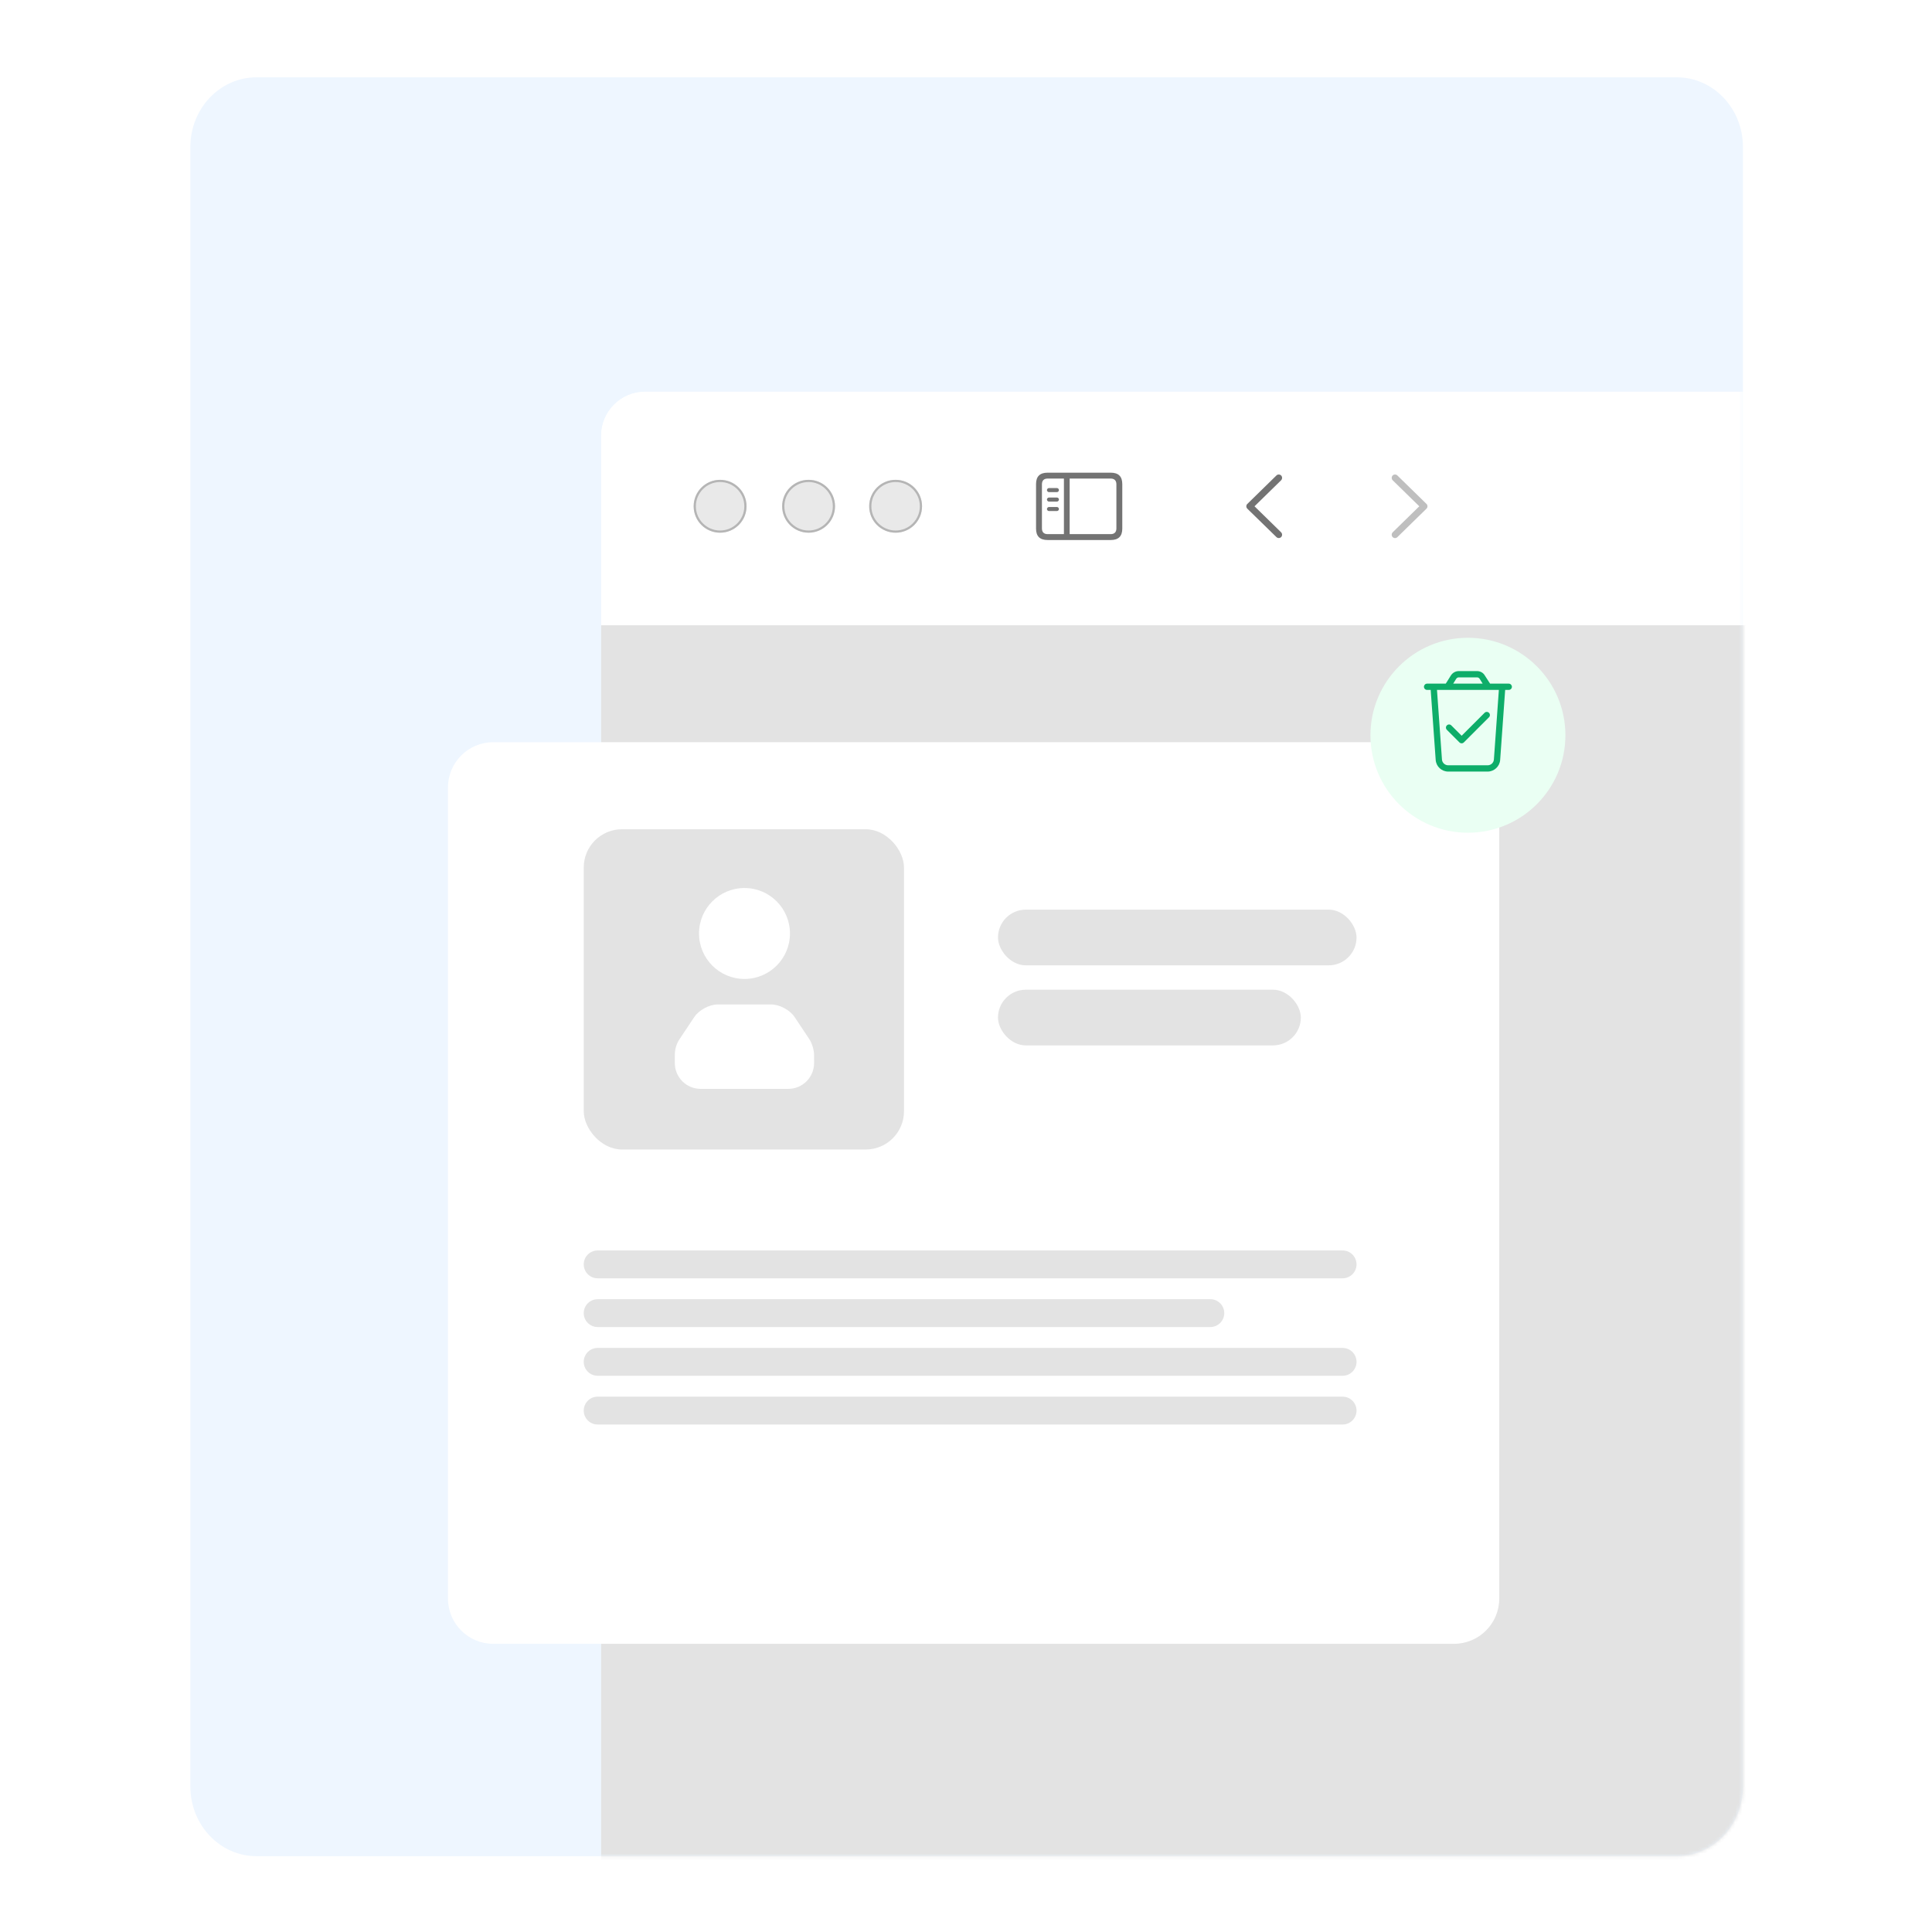 <svg width="555" height="555" viewBox="0 0 555 555" fill="none" xmlns="http://www.w3.org/2000/svg">
<path d="M54.688 42.215C54.688 31.169 63.185 22.215 73.666 22.215H481.709C492.19 22.215 500.688 31.169 500.688 42.215V513.215C500.688 524.261 492.19 533.215 481.709 533.215H73.666C63.185 533.215 54.688 524.261 54.688 513.215V42.215Z" fill="#EEF6FF"/>
<mask id="mask0_2168_8686" style="mask-type:alpha" maskUnits="userSpaceOnUse" x="54" y="22" width="447" height="512">
<path d="M54.688 42.215C54.688 31.169 63.185 22.215 73.666 22.215H481.709C492.19 22.215 500.688 31.169 500.688 42.215V513.215C500.688 524.261 492.19 533.215 481.709 533.215H73.666C63.185 533.215 54.688 524.261 54.688 513.215V42.215Z" fill="#D9D9D9"/>
</mask>
<g mask="url(#mask0_2168_8686)">
<g filter="url(#filter0_dd_2168_8686)">
<g clip-path="url(#clip0_2168_8686)">
<rect x="172.688" y="87.215" width="1620" height="936.349" rx="12.656" fill="white"/>
<path d="M172.688 154.294H1792.69V1023.82H172.688V154.294Z" fill="#E3E3E3"/>
<g filter="url(#filter1_di_2168_8686)">
<path d="M172.688 99.871C172.688 92.881 178.354 87.215 185.344 87.215H1780.03C1787.02 87.215 1792.69 92.881 1792.69 99.871V154.293H172.688V99.871Z" fill="white"/>
<g clip-path="url(#clip1_2168_8686)">
<path d="M366.663 128.965L358.332 120.834C358.132 120.634 358.027 120.392 358.027 120.13C358.027 119.857 358.142 119.594 358.342 119.426L366.663 111.284C366.841 111.105 367.072 111 367.345 111C367.892 111 368.301 111.421 368.301 111.967C368.301 112.219 368.196 112.471 368.028 112.65L360.38 120.13L368.028 127.61C368.196 127.788 368.301 128.03 368.301 128.293C368.301 128.839 367.892 129.249 367.345 129.249C367.072 129.249 366.841 129.144 366.663 128.965Z" fill="#737373"/>
<path d="M400.748 129.259C401.022 129.259 401.253 129.154 401.431 128.976L409.762 120.834C409.962 120.634 410.067 120.392 410.067 120.13C410.067 119.857 409.962 119.604 409.762 119.426L401.442 111.294C401.253 111.105 401.022 111 400.748 111C400.202 111 399.792 111.421 399.792 111.967C399.792 112.219 399.898 112.471 400.066 112.65L407.714 120.13L400.066 127.61C399.898 127.788 399.792 128.03 399.792 128.293C399.792 128.839 400.202 129.259 400.748 129.259Z" fill="#BFBFBF"/>
</g>
<path d="M300.92 129.816H319.095C321.301 129.816 322.394 128.723 322.394 126.559V113.732C322.394 111.568 321.301 110.475 319.095 110.475H300.92C298.725 110.475 297.622 111.557 297.622 113.732V126.559C297.622 128.734 298.725 129.816 300.92 129.816ZM300.941 128.125C299.891 128.125 299.313 127.568 299.313 126.475V113.816C299.313 112.723 299.891 112.166 300.941 112.166H305.627V128.125H300.941ZM319.074 112.166C320.114 112.166 320.703 112.723 320.703 113.816V126.475C320.703 127.568 320.114 128.125 319.074 128.125H307.276V112.166H319.074ZM303.599 116.064C303.925 116.064 304.198 115.78 304.198 115.476C304.198 115.161 303.925 114.887 303.599 114.887H301.351C301.036 114.887 300.752 115.161 300.752 115.476C300.752 115.78 301.036 116.064 301.351 116.064H303.599ZM303.599 118.785C303.925 118.785 304.198 118.501 304.198 118.186C304.198 117.871 303.925 117.608 303.599 117.608H301.351C301.036 117.608 300.752 117.871 300.752 118.186C300.752 118.501 301.036 118.785 301.351 118.785H303.599ZM303.599 121.495C303.925 121.495 304.198 121.233 304.198 120.918C304.198 120.603 303.925 120.329 303.599 120.329H301.351C301.036 120.329 300.752 120.603 300.752 120.918C300.752 121.233 301.036 121.495 301.351 121.495H303.599Z" fill="#737373"/>
<g filter="url(#filter2_i_2168_8686)">
<path fill-rule="evenodd" clip-rule="evenodd" d="M206.859 127.715C211.053 127.715 214.453 124.315 214.453 120.121C214.453 115.927 211.053 112.527 206.859 112.527C202.665 112.527 199.266 115.927 199.266 120.121C199.266 124.315 202.665 127.715 206.859 127.715Z" fill="#E9E9E9"/>
</g>
<path d="M214.137 120.121C214.137 124.14 210.879 127.398 206.859 127.398C202.84 127.398 199.582 124.14 199.582 120.121C199.582 116.102 202.84 112.844 206.859 112.844C210.879 112.844 214.137 116.102 214.137 120.121Z" stroke="#B5B5B5" stroke-width="0.633"/>
<g filter="url(#filter3_i_2168_8686)">
<path fill-rule="evenodd" clip-rule="evenodd" d="M232.281 127.715C236.475 127.715 239.875 124.315 239.875 120.121C239.875 115.927 236.475 112.527 232.281 112.527C228.087 112.527 224.688 115.927 224.688 120.121C224.688 124.315 228.087 127.715 232.281 127.715Z" fill="#E9E9E9"/>
</g>
<path d="M239.559 120.121C239.559 124.14 236.3 127.398 232.281 127.398C228.262 127.398 225.004 124.14 225.004 120.121C225.004 116.102 228.262 112.844 232.281 112.844C236.3 112.844 239.559 116.102 239.559 120.121Z" stroke="#B5B5B5" stroke-width="0.633"/>
<g filter="url(#filter4_i_2168_8686)">
<path fill-rule="evenodd" clip-rule="evenodd" d="M257.281 127.715C261.475 127.715 264.875 124.315 264.875 120.121C264.875 115.927 261.475 112.527 257.281 112.527C253.087 112.527 249.688 115.927 249.688 120.121C249.688 124.315 253.087 127.715 257.281 127.715Z" fill="#E9E9E9"/>
</g>
<path d="M264.559 120.121C264.559 124.14 261.3 127.398 257.281 127.398C253.262 127.398 250.004 124.14 250.004 120.121C250.004 116.102 253.262 112.844 257.281 112.844C261.3 112.844 264.559 116.102 264.559 120.121Z" stroke="#B5B5B5" stroke-width="0.633"/>
</g>
</g>
</g>
</g>
<g filter="url(#filter5_dd_2168_8686)">
<path d="M128.688 213.212C128.688 206.034 134.507 200.215 141.685 200.215H417.69C424.868 200.215 430.688 206.034 430.688 213.212V446.218C430.688 453.396 424.868 459.215 417.69 459.215H141.685C134.507 459.215 128.688 453.396 128.688 446.218V213.212Z" fill="white"/>
</g>
<rect x="286.688" y="261.31" width="103" height="16" rx="8" fill="#E3E3E3"/>
<rect x="286.688" y="284.31" width="87" height="16" rx="8" fill="#E3E3E3"/>
<path d="M167.688 363.215C167.688 361.006 169.478 359.215 171.687 359.215H385.688C387.897 359.215 389.688 361.006 389.688 363.215C389.688 365.424 387.897 367.215 385.688 367.215H171.687C169.478 367.215 167.688 365.424 167.688 363.215Z" fill="#E3E3E3"/>
<path d="M167.688 377.215C167.688 375.006 169.478 373.215 171.688 373.215H347.688C349.897 373.215 351.688 375.006 351.688 377.215C351.688 379.424 349.897 381.215 347.688 381.215H171.687C169.478 381.215 167.688 379.424 167.688 377.215Z" fill="#E3E3E3"/>
<g filter="url(#filter6_d_2168_8686)">
<circle cx="421.688" cy="207.215" r="28.001" fill="#EAFFF3"/>
</g>
<path d="M420.52 213.265C420.171 213.62 419.595 213.62 419.246 213.265L415.637 209.656C415.282 209.306 415.282 208.731 415.637 208.382C415.987 208.026 416.562 208.026 416.911 208.382L419.883 211.353L426.464 204.773C426.813 204.417 427.388 204.417 427.738 204.773C428.093 205.122 428.093 205.698 427.738 206.047L420.52 213.265ZM426.543 194.051L428.054 196.388H433.416C433.913 196.388 434.319 196.791 434.319 197.29C434.319 197.788 433.913 198.192 433.416 198.192H432.384L430.947 218.3C430.817 220.189 429.193 221.65 427.349 221.65H416.026C414.132 221.65 412.561 220.189 412.426 218.3L410.99 198.192H409.959C409.46 198.192 409.056 197.788 409.056 197.29C409.056 196.791 409.46 196.388 409.959 196.388H415.321L416.782 194.051C417.278 193.26 418.146 192.779 419.077 192.779H424.298C425.229 192.779 426.097 193.26 426.543 194.051ZM417.453 196.388H425.922L425.06 195.007C424.896 194.743 424.608 194.583 424.298 194.583H419.077C418.767 194.583 418.479 194.743 418.315 195.007L417.453 196.388ZM414.226 218.171C414.293 219.112 415.079 219.845 416.026 219.845H427.349C428.296 219.845 429.08 219.112 429.148 218.171L430.574 198.192H412.799L414.226 218.171Z" fill="#0EAD69"/>
<path d="M167.688 391.215C167.688 389.006 169.478 387.215 171.687 387.215H385.688C387.897 387.215 389.688 389.006 389.688 391.215C389.688 393.424 387.897 395.215 385.688 395.215H171.687C169.478 395.215 167.688 393.424 167.688 391.215Z" fill="#E3E3E3"/>
<path d="M167.688 405.215C167.688 403.006 169.478 401.215 171.687 401.215H385.688C387.897 401.215 389.688 403.006 389.688 405.215C389.688 407.424 387.897 409.215 385.688 409.215H171.687C169.478 409.215 167.688 407.424 167.688 405.215Z" fill="#E3E3E3"/>
<rect x="167.688" y="238.215" width="92" height="92" rx="11" fill="#E3E3E3"/>
<path d="M195.181 298.556C194.313 299.871 193.859 301.408 193.859 302.985L193.853 305.363C193.842 309.466 197.165 312.797 201.268 312.797H226.446C230.551 312.797 233.874 309.463 233.861 305.358L233.853 302.985C233.853 301.65 233.25 299.665 232.515 298.554L228.239 292.126C226.925 290.153 223.94 288.551 221.578 288.551H206.14C203.77 288.551 200.786 290.154 199.472 292.126L195.181 298.556Z" fill="white"/>
<path d="M226.93 268.158C226.93 275.372 221.082 281.22 213.868 281.22C206.654 281.22 200.806 275.372 200.806 268.158C200.806 260.944 206.654 255.096 213.868 255.096C221.082 255.096 226.93 260.944 226.93 268.158Z" fill="white"/>
<defs>
<filter id="filter0_dd_2168_8686" x="134.719" y="74.559" width="1695.94" height="1012.29" filterUnits="userSpaceOnUse" color-interpolation-filters="sRGB">
<feFlood flood-opacity="0" result="BackgroundImageFix"/>
<feColorMatrix in="SourceAlpha" type="matrix" values="0 0 0 0 0 0 0 0 0 0 0 0 0 0 0 0 0 0 127 0" result="hardAlpha"/>
<feOffset dy="25.312"/>
<feGaussianBlur stdDeviation="18.984"/>
<feColorMatrix type="matrix" values="0 0 0 0 0 0 0 0 0 0 0 0 0 0 0 0 0 0 0.15 0"/>
<feBlend mode="normal" in2="BackgroundImageFix" result="effect1_dropShadow_2168_8686"/>
<feColorMatrix in="SourceAlpha" type="matrix" values="0 0 0 0 0 0 0 0 0 0 0 0 0 0 0 0 0 0 127 0" result="hardAlpha"/>
<feOffset/>
<feGaussianBlur stdDeviation="0.633"/>
<feColorMatrix type="matrix" values="0 0 0 0 0 0 0 0 0 0 0 0 0 0 0 0 0 0 0.7 0"/>
<feBlend mode="normal" in2="effect1_dropShadow_2168_8686" result="effect2_dropShadow_2168_8686"/>
<feBlend mode="normal" in="SourceGraphic" in2="effect2_dropShadow_2168_8686" result="shape"/>
</filter>
<filter id="filter1_di_2168_8686" x="172.688" y="87.215" width="1620" height="67.711" filterUnits="userSpaceOnUse" color-interpolation-filters="sRGB">
<feFlood flood-opacity="0" result="BackgroundImageFix"/>
<feColorMatrix in="SourceAlpha" type="matrix" values="0 0 0 0 0 0 0 0 0 0 0 0 0 0 0 0 0 0 127 0" result="hardAlpha"/>
<feOffset dy="0.633"/>
<feColorMatrix type="matrix" values="0 0 0 0 0 0 0 0 0 0 0 0 0 0 0 0 0 0 0.15 0"/>
<feBlend mode="normal" in2="BackgroundImageFix" result="effect1_dropShadow_2168_8686"/>
<feBlend mode="normal" in="SourceGraphic" in2="effect1_dropShadow_2168_8686" result="shape"/>
<feColorMatrix in="SourceAlpha" type="matrix" values="0 0 0 0 0 0 0 0 0 0 0 0 0 0 0 0 0 0 127 0" result="hardAlpha"/>
<feOffset dy="-0.633"/>
<feComposite in2="hardAlpha" operator="arithmetic" k2="-1" k3="1"/>
<feColorMatrix type="matrix" values="0 0 0 0 0 0 0 0 0 0 0 0 0 0 0 0 0 0 0.05 0"/>
<feBlend mode="normal" in2="shape" result="effect2_innerShadow_2168_8686"/>
</filter>
<filter id="filter2_i_2168_8686" x="199.266" y="112.527" width="15.188" height="15.188" filterUnits="userSpaceOnUse" color-interpolation-filters="sRGB">
<feFlood flood-opacity="0" result="BackgroundImageFix"/>
<feBlend mode="normal" in="SourceGraphic" in2="BackgroundImageFix" result="shape"/>
<feColorMatrix in="SourceAlpha" type="matrix" values="0 0 0 0 0 0 0 0 0 0 0 0 0 0 0 0 0 0 127 0" result="hardAlpha"/>
<feOffset/>
<feGaussianBlur stdDeviation="3.797"/>
<feComposite in2="hardAlpha" operator="arithmetic" k2="-1" k3="1"/>
<feColorMatrix type="matrix" values="0 0 0 0 0.652 0 0 0 0 0.652 0 0 0 0 0.652 0 0 0 0.4 0"/>
<feBlend mode="normal" in2="shape" result="effect1_innerShadow_2168_8686"/>
</filter>
<filter id="filter3_i_2168_8686" x="224.688" y="112.527" width="15.188" height="15.188" filterUnits="userSpaceOnUse" color-interpolation-filters="sRGB">
<feFlood flood-opacity="0" result="BackgroundImageFix"/>
<feBlend mode="normal" in="SourceGraphic" in2="BackgroundImageFix" result="shape"/>
<feColorMatrix in="SourceAlpha" type="matrix" values="0 0 0 0 0 0 0 0 0 0 0 0 0 0 0 0 0 0 127 0" result="hardAlpha"/>
<feOffset/>
<feGaussianBlur stdDeviation="3.797"/>
<feComposite in2="hardAlpha" operator="arithmetic" k2="-1" k3="1"/>
<feColorMatrix type="matrix" values="0 0 0 0 0.652 0 0 0 0 0.652 0 0 0 0 0.652 0 0 0 0.4 0"/>
<feBlend mode="normal" in2="shape" result="effect1_innerShadow_2168_8686"/>
</filter>
<filter id="filter4_i_2168_8686" x="249.688" y="112.527" width="15.188" height="15.188" filterUnits="userSpaceOnUse" color-interpolation-filters="sRGB">
<feFlood flood-opacity="0" result="BackgroundImageFix"/>
<feBlend mode="normal" in="SourceGraphic" in2="BackgroundImageFix" result="shape"/>
<feColorMatrix in="SourceAlpha" type="matrix" values="0 0 0 0 0 0 0 0 0 0 0 0 0 0 0 0 0 0 127 0" result="hardAlpha"/>
<feOffset/>
<feGaussianBlur stdDeviation="3.797"/>
<feComposite in2="hardAlpha" operator="arithmetic" k2="-1" k3="1"/>
<feColorMatrix type="matrix" values="0 0 0 0 0.652 0 0 0 0 0.652 0 0 0 0 0.652 0 0 0 0.4 0"/>
<feBlend mode="normal" in2="shape" result="effect1_innerShadow_2168_8686"/>
</filter>
<filter id="filter5_dd_2168_8686" x="113.524" y="193.716" width="332.327" height="289.327" filterUnits="userSpaceOnUse" color-interpolation-filters="sRGB">
<feFlood flood-opacity="0" result="BackgroundImageFix"/>
<feColorMatrix in="SourceAlpha" type="matrix" values="0 0 0 0 0 0 0 0 0 0 0 0 0 0 0 0 0 0 127 0" result="hardAlpha"/>
<feOffset dy="8.665"/>
<feGaussianBlur stdDeviation="7.582"/>
<feComposite in2="hardAlpha" operator="out"/>
<feColorMatrix type="matrix" values="0 0 0 0 0.082 0 0 0 0 0.094 0 0 0 0 0.137 0 0 0 0.1 0"/>
<feBlend mode="normal" in2="BackgroundImageFix" result="effect1_dropShadow_2168_8686"/>
<feColorMatrix in="SourceAlpha" type="matrix" values="0 0 0 0 0 0 0 0 0 0 0 0 0 0 0 0 0 0 127 0" result="hardAlpha"/>
<feOffset dy="4.332"/>
<feGaussianBlur stdDeviation="5.416"/>
<feComposite in2="hardAlpha" operator="out"/>
<feColorMatrix type="matrix" values="0 0 0 0 0.082 0 0 0 0 0.094 0 0 0 0 0.137 0 0 0 0.07 0"/>
<feBlend mode="normal" in2="effect1_dropShadow_2168_8686" result="effect2_dropShadow_2168_8686"/>
<feBlend mode="normal" in="SourceGraphic" in2="effect2_dropShadow_2168_8686" result="shape"/>
</filter>
<filter id="filter6_d_2168_8686" x="384.688" y="174.215" width="74.001" height="74.001" filterUnits="userSpaceOnUse" color-interpolation-filters="sRGB">
<feFlood flood-opacity="0" result="BackgroundImageFix"/>
<feColorMatrix in="SourceAlpha" type="matrix" values="0 0 0 0 0 0 0 0 0 0 0 0 0 0 0 0 0 0 127 0" result="hardAlpha"/>
<feOffset dy="4"/>
<feGaussianBlur stdDeviation="4.5"/>
<feComposite in2="hardAlpha" operator="out"/>
<feColorMatrix type="matrix" values="0 0 0 0 0 0 0 0 0 0 0 0 0 0 0 0 0 0 0.15 0"/>
<feBlend mode="normal" in2="BackgroundImageFix" result="effect1_dropShadow_2168_8686"/>
<feBlend mode="normal" in="SourceGraphic" in2="effect1_dropShadow_2168_8686" result="shape"/>
</filter>
<clipPath id="clip0_2168_8686">
<rect x="172.688" y="87.215" width="1620" height="936.349" rx="12.656" fill="white"/>
</clipPath>
<clipPath id="clip1_2168_8686">
<rect width="83.531" height="35.438" fill="white" transform="translate(342.281 102.402)"/>
</clipPath>
</defs>
</svg>
